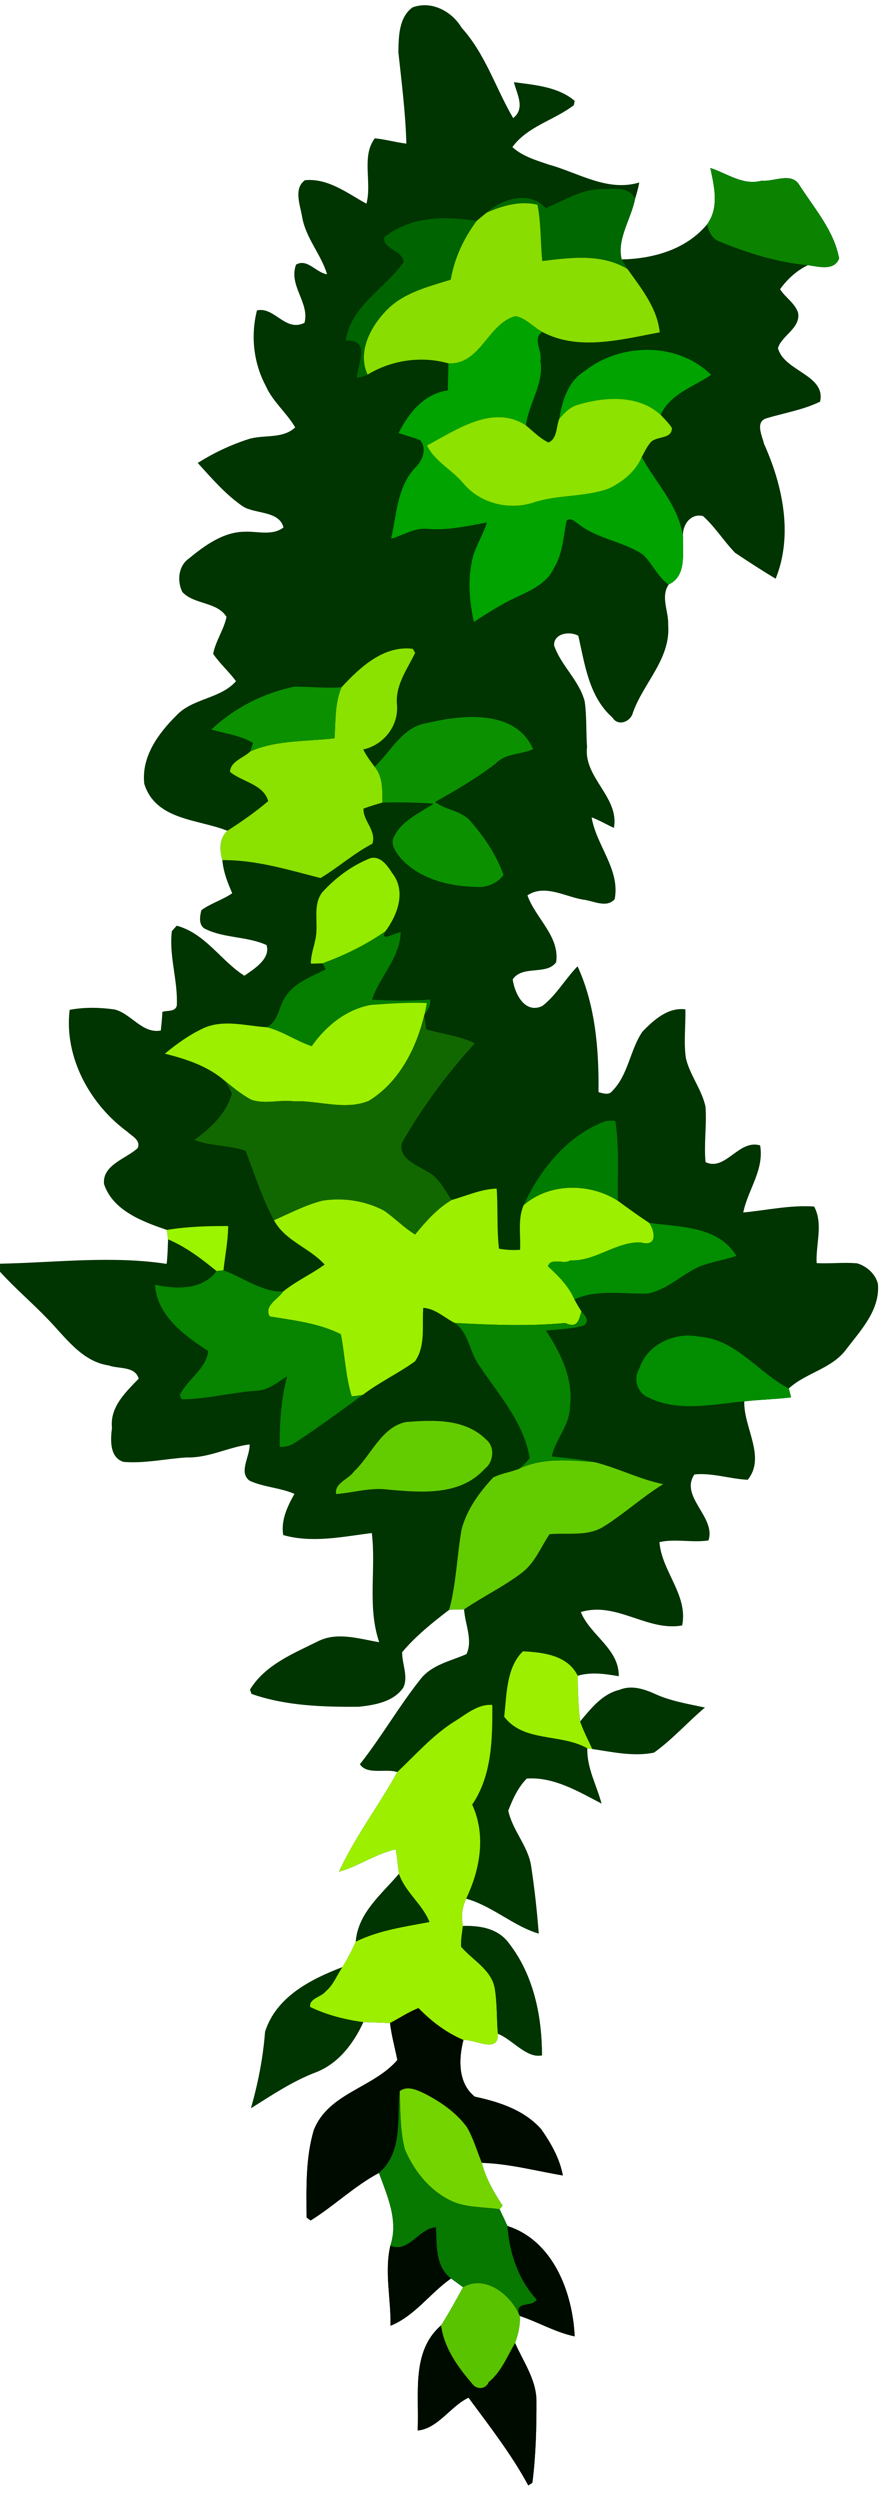 <?xml version="1.0" encoding="UTF-8" standalone="no"?>
<svg xmlns:rdf="http://www.w3.org/1999/02/22-rdf-syntax-ns#" xmlns="http://www.w3.org/2000/svg" height="848pt" width="300pt" version="1.1" xmlns:cc="http://creativecommons.org/ns#" xmlns:dc="http://purl.org/dc/elements/1.1/" viewBox="0 0 300 848">
<path d="m143.65 1.78c-1.215 0.046-2.44 0.28-3.645 0.73-4.7 3.34-4.739 10.1-4.809 15.25 1.11 10.29 2.429 20.601 2.709 30.961-3.6-0.43-7.109-1.46-10.719-1.8-4.61 6.15-0.901 14.96-2.831 22.17-6.54-3.55-12.909-8.69-20.859-7.97-3.89 2.76-1.69 8.329-1 12.239 1.16 7.31 6.43 12.791 8.5 19.681-3.72-0.52-6.69-5.471-10.52-3.291-2.67 7.08 4.681 12.96 2.861 19.75-6.52 3.27-10.161-5.559-16.131-4.209-2.17 8.5-1.19 17.789 2.95 25.539 2.35 5.39 7.09 9.131 10.02 14.141-4.27 4.08-10.78 2.32-16.03 4.05-5.97 1.93-11.731 4.67-17.041 8.02 4.74 5.22 9.451 10.709 15.281 14.719 4.07 2.64 12.419 1.43 13.819 7.17-3.72 2.86-8.7 1.29-12.93 1.43-7.48 0.01-13.749 4.661-19.259 9.161-3.53 2.55-3.95 7.61-2.15 11.28 3.98 4.36 11.739 3.229 15.009 8.459-0.91 4.38-3.689 8.131-4.539 12.531 2.28 3.33 5.349 6.04 7.759 9.28-5.31 6.04-14.78 5.75-20.28 11.68-6.12 6.08-11.91 13.979-10.85 23.159 3.9 12.4 18.229 11.93 28.189 15.9-2.8 2.71-2.67 6.421-1.7 9.961 0.35 3.96 1.77 7.64 3.35 11.23-3.28 2.28-7.229 3.381-10.459 5.741-0.56 2.1-1.05 5.299 1.4 6.409 6.48 3.16 14.14 2.46 20.7 5.42 1.48 4.6-4.189 8.1-7.509 10.42-8.03-5.12-13.211-14.331-22.961-16.981-0.41 0.46-1.24 1.371-1.65 1.831-1.05 8.51 2.11 16.81 1.67 25.33-0.63 2.2-3.211 1.459-4.891 2.089-0.11 2.11-0.289 4.211-0.539 6.311-6.29 1.16-10.03-5.731-15.67-7.141-5.04-0.72-10.239-0.82-15.259 0.12-1.93 15.98 6.8 32 19.53 41.32 1.58 1.53 4.699 2.88 3.559 5.58-3.79 3.58-12.05 5.65-11.43 12.18 2.97 9.03 13.08 12.77 21.32 15.58 0.14 1.06 0.29 2.13 0.43 3.2-0.14 2.74-0.151 5.56-0.491 8.32-18.73-2.85-37.699-0.43-56.549-0.06v2.739c5.01 5.51 10.69 10.34 15.85 15.7 6.12 6.17 11.75 14.741 21.02 16.061 3.25 1.28 8.949 0.12 10.189 4.5-4.44 4.59-9.799 9.599-9.069 16.659-0.48 3.93-0.931 10.03 3.909 11.57 7.23 0.61 14.35-1.089 21.53-1.509 7.39 0.22 14.051-3.51 21.261-4.42 0.21 4.05-3.891 9.479 0.039 12.339 4.81 2.19 10.32 2.321 15.18 4.441-2.37 4.29-4.619 8.85-3.809 13.97 9.87 2.8 20.14 0.569 30.07-0.691 1.5 12.22-1.581 25.001 2.509 37.041-6.82-1.14-14.29-3.641-20.82-0.291-8.42 4.18-17.929 7.971-23.039 16.391 0.13 0.36 0.39 1.07 0.53 1.43 11.59 4.09 24.18 4.44 36.35 4.37 5.42-0.58 11.86-1.65 15.17-6.52 1.77-3.78-0.481-8.049-0.391-12.009 4.63-5.5 10.28-10.021 15.97-14.381 1.68-0.07 3.361-0.099 5.041-0.139 0.27 4.93 3.049 10.43 0.819 15.17-5.46 2.42-11.849 3.579-15.709 8.639-7.33 9.21-13.16 19.5-20.47 28.72 2.41 3.77 8.93 1.35 12.68 2.68-6.29 11.43-14.329 21.931-19.789 33.791 6.69-1.84 12.48-6.15 19.3-7.58 0.41 2.71 0.729 5.549 1.059 8.309-5.87 6.93-13.899 13.24-14.639 22.98-1.34 2.97-2.831 5.861-4.531 8.641-10.85 4.14-22.479 10.079-26.269 21.939-0.66 8.81-2.381 17.471-4.791 25.961 7.07-4.43 13.991-9.11 21.841-12.13 7.81-2.94 12.959-9.781 16.339-17.111 3 0.06 6.02 0.23 9.03 0.33 0.49 4.23 1.661 8.361 2.481 12.541-8.2 9.51-23.42 11.209-28.35 23.759-2.84 9.55-2.511 19.771-2.461 29.641 0.34 0.26 1.03 0.781 1.37 1.041 8.02-4.99 14.84-11.691 23.2-16.141 2.88 7.91 6.679 16.22 3.859 24.67-2.06 8.93 0.251 18.119 0.061 27.159 8.2-3.27 13.43-11.069 20.55-16.039 1.35 1 2.71 1.98 4.07 2.98-2.4 4.35-4.79 8.72-7.45 12.93-10.31 8.91-7.34 23.5-7.97 35.67 6.91-0.65 11.16-8.251 17.27-11.141 7.13 9.67 14.559 19.16 20.289 29.78 0.35-0.23 1.051-0.679 1.391-0.909 1.18-9.27 1.42-18.661 1.38-27.991-0.12-7.12-4.52-13.17-7.25-19.45 1.05-2.93 1.8-6.009 1.63-9.139 6.27 2.09 12.09 5.56 18.6 6.92-0.72-15.01-7.32-32.46-22.82-37.45-0.87-1.92-1.749-3.811-2.669-5.691 0.26-0.3 0.77-0.891 1.03-1.191-2.96-4.53-5.711-9.229-7.061-14.539 9.32 0.29 18.35 2.739 27.5 4.289-1.04-5.73-4.01-10.889-7.28-15.619-5.79-6.6-14.32-9.33-22.6-11.12-5.75-4.55-5.53-12.73-3.85-19.22 4.21-0.21 11.93 4.731 11.68-2.109 4.87 1.83 9.721 8.439 14.961 7.319-0.02-13.34-2.821-27.139-11.141-37.919-3.229-4.506-8.364-5.82-13.489-5.964-0.732-0.021-1.464-0.018-2.191 0.003-0.67-3.14-0.26-6.369 1.08-9.259 8.9 2.47 15.98 9.279 24.65 11.859-0.59-7.71-1.44-15.42-2.6-23.05-1.1-6.81-6.349-12.02-7.739-18.68 1.48-3.9 3.309-7.88 6.269-10.88 9.19-0.64 17.541 4.409 25.381 8.489-1.66-6.23-5.03-12.119-4.82-18.739 0.42 0.06 1.25 0.17 1.67 0.23 6.9 1.03 14.029 2.63 20.939 1.23 6.28-4.48 11.411-10.36 17.311-15.3-5.71-1.24-11.551-2.15-16.911-4.6-2.578-1.169-5.406-2.191-8.228-2.177-1.283 0.007-2.566 0.228-3.822 0.747-5.91 1.39-9.719 6.341-13.409 10.741-0.6-5.15-0.781-10.321-0.811-15.491 4.63-1.36 9.3-0.641 13.92 0.159 0.18-9.32-9.769-13.969-12.859-21.769 12.01-3.7 22.53 6.67 34.38 4.55 2.08-10.36-6.929-18.281-7.709-28.281 5.46-1.23 11.12 0.291 16.63-0.569 2.66-7.88-9.89-14.901-4.75-22.391 6.12-0.59 12.01 1.53 18.07 1.82 6.29-7.71-1.441-17.74-1.161-26.6 5.28-0.61 10.61-0.701 15.88-1.361-0.24-1.02-0.5-2.019-0.78-3.009 5.79-5.31 14.361-6.619 19.291-13.009 4.98-6.58 11.7-13.491 10.97-22.391-0.76-3.41-3.791-6.07-7.041-7.05-4.59-0.43-9.179 0.19-13.759-0.08-0.36-6.36 2.32-13.231-0.85-19.191-8.09-0.57-16.051 1.26-24.061 2.02 1.57-7.72 7.15-14.399 5.73-22.759-7.28-2.18-11.75 8.91-18.53 5.68-0.58-6.28 0.44-12.551-0.009-18.811-1.25-5.83-5.291-10.649-6.661-16.459-0.78-5.5-0.049-11.039-0.169-16.559-5.89-0.8-10.931 3.74-14.641 7.65-4.17 6.21-4.72 14.47-10.08 19.95-1.15 1.64-3.191 0.92-4.761 0.48 0.17-14.38-1.049-29.5-7.109-42.68-4.21 4.29-7.191 9.799-11.991 13.489-5.99 2.74-9.379-4.33-10.019-9.05 3.34-4.96 11.53-1.279 14.75-5.839 1.26-8.8-7.02-14.931-9.75-22.661 5.77-3.9 12.91 0.451 18.83 1.441 3.26 0.27 8.039 3.08 10.789-0.18 1.89-10.1-6.27-18.181-7.83-27.731 2.61 0.99 5.02 2.421 7.55 3.581 1.96-10.39-10.369-17.03-9.109-27.45-0.37-5.14-0.081-10.32-0.791-15.42-1.82-7.17-8.08-12.17-10.4-19.05-0.15-4.04 5.29-4.95 8.22-3.25 2.27 9.82 3.56 20.639 11.63 27.789 1.91 3.09 6.161 1.34 6.891-1.68 3.6-10.19 12.89-18.27 11.98-29.85 0.19-4.56-2.64-9.48 0.17-13.65 6.13-2.88 4.71-10.449 4.87-16.039-0.38-3.92 2.42-8.241 6.78-7.181 4.13 3.72 7.06 8.531 10.92 12.491 4.52 3 9.069 5.989 13.739 8.759 5.97-14.73 2.41-31.65-3.95-45.75-0.67-2.81-2.99-7.309 0.65-8.609 6.13-1.87 12.57-2.86 18.38-5.7 2.02-9.11-12.21-10.24-14.3-18.15 1.24-4.26 7.58-6.67 6.87-11.82-0.95-3.38-4.36-5.28-6.15-8.18 2.45-3.41 5.63-6.311 9.43-8.141 3.43 0.43 8.911 2.14 10.611-2.28-1.73-9.48-8.46-17.02-13.5-24.93-2.73-4.5-8.731-1.01-12.761-1.47-6.32 1.78-11.749-2.48-17.459-4.3 1.33 6.41 3.08 13.36-1.1 19.13-7.12 8.55-18.239 11.65-28.959 11.9-1.75-6.84 3.219-13.779 4.539-20.589 0.55-1.81 1.081-3.641 1.411-5.511-10.84 3.26-20.69-3.339-30.77-6.089-4.3-1.47-8.851-2.79-12.291-5.92 5.09-7.04 14.2-9.1 20.85-14.22 0.07-0.36 0.22-1.09 0.3-1.45-5.65-4.83-13.589-5.399-20.639-6.359 1.02 4.09 3.959 8.85-0.241 12.2-5.94-10.13-9.39-21.69-17.45-30.6-2.689-4.566-7.781-7.891-13.045-7.691z" fill="#003400"/>
<path d="m241.05 56.98c5.71 1.82 11.14 6.08 17.46 4.3 4.03 0.46 10.03-3.03 12.76 1.47 5.04 7.91 11.77 15.45 13.5 24.93-1.7 4.42-7.18 2.71-10.61 2.28-10.38-0.96-20.45-4.08-30.03-8.06-2.51-0.89-3.61-3.39-4.18-5.79 4.18-5.77 2.43-12.72 1.1-19.13z" fill="#0b8300"/>
<path d="m185.18 70.59c6.01-2.4 11.59-6.15 18.3-6.44 4.05 0.09 9.9-1.24 12.05 3.27-1.32 6.81-6.29 13.75-4.54 20.59 0.6 1.12 1.27 2.19 1.97 3.25-8.78-5.29-19.24-3.91-28.93-2.7-0.65-6.35-0.37-12.84-1.64-19.11-5.92-1.41-11.82 0.31-17.2 2.66 5.29-4.78 14.62-7.54 19.99-1.52z" fill="#006800"/>
<path d="m165.19 72.11c5.38-2.35 11.28-4.07 17.2-2.66 1.27 6.27 0.99 12.76 1.64 19.11 9.69-1.21 20.15-2.59 28.93 2.7 4.62 6.5 10.14 13.28 10.92 21.48-12.95 2.39-27.46 6.42-39.81-0.12-3.08-1.63-5.69-4.77-9.11-5.38-9.5 2.52-11.79 16.55-22.77 16.03-9.17-2.62-19.32-1.13-27.44 3.81-3.52-7.46 0.8-15.88 5.96-21.37 5.77-6.33 14.42-8.4 22.24-10.85 1.25-7.3 4.4-13.99 8.79-19.92 1.14-0.95 2.28-1.92 3.45-2.83z" fill="#8add00"/>
<path d="m130.45 80.42c8.92-7.06 20.53-7.19 31.29-5.48-4.39 5.93-7.54 12.62-8.79 19.92-7.82 2.45-16.47 4.52-22.24 10.85-5.16 5.49-9.48 13.91-5.96 21.37-1.14 0.59-2.4 0.9-3.66 1.09 0.33-4.96 4.87-13.02-3.74-12.65 1.51-11.49 13.42-17.8 19.67-26.66-0.35-3.95-7.47-4.5-6.57-8.44z" fill="#006500"/>
<path d="m152.19 123.27c10.98 0.52 13.27-13.51 22.77-16.03 3.42 0.61 6.03 3.75 9.11 5.38-3.54 2.05 0.1 6.68-0.69 9.63 1.37 7.88-3.99 14.51-4.89 22.06-11.11-7.35-23.68 1.53-33.58 6.8 2.58 5.38 8.43 8.25 12.2 12.7 5.7 7.01 15.75 9.45 24.21 6.57 8.18-2.64 17.02-1.71 25.15-4.6 4.79-2.23 9.16-5.78 11.32-10.71 4.89 8.97 12.66 16.54 14 27.17-0.16 5.59 1.26 13.16-4.87 16.04-3.85-2.62-5.53-7.29-8.94-10.32-6.78-4.37-15.34-5.18-21.73-10.24-1.24-0.75-2.52-2.4-3.97-1.07-1.1 5.46-1.32 11.27-4.34 16.16-2.48 5.28-8.2 7.64-13.15 9.99-4.92 2.28-9.44 5.26-13.99 8.18-1.56-7.28-2.19-14.97-0.27-22.25 1.18-3.99 3.51-7.51 4.69-11.49-6.75 1.22-13.54 2.8-20.44 2.14-4.28-0.33-8.03 2.25-12.03 3.35 1.85-8.23 2.04-17.56 8.14-24.07 2.47-2.29 4.14-6.49 1.67-9.33-2.36-1.03-4.89-1.55-7.29-2.45 3.43-6.8 8.66-13.35 16.7-14.44 0.06-2.29 0.16-6.88 0.22-9.17z" fill="#00a300"/>
<path d="m198.17 126.06c12.19-9.84 31.75-10.2 43.14 1.1-6.05 4.12-13.78 6.39-17.12 13.55-7.56-6.92-19.1-6.15-28.29-3.34-2.56 0.74-4.42 2.77-6.11 4.71 0.98-6.02 2.92-12.62 8.38-16.02z" fill="#00a300"/>
<path d="m195.9 137.37c9.19-2.81 20.73-3.58 28.29 3.34 1.34 1.41 2.75 2.79 3.82 4.44 0.11 3.82-4.88 2.71-7.06 4.74-1.36 1.52-2.22 3.39-3.16 5.18-2.16 4.93-6.53 8.48-11.32 10.71-8.13 2.89-16.97 1.96-25.15 4.6-8.46 2.88-18.51 0.44-24.21-6.57-3.77-4.45-9.62-7.32-12.2-12.7 9.9-5.27 22.47-14.15 33.58-6.8 2.46 2.01 4.71 4.37 7.59 5.78 3.05-1.13 2.64-5.38 3.71-8.01 1.69-1.94 3.55-3.97 6.11-4.71z" fill="#8de200"/>
<path d="m115.9 233.14c6.23-6.74 14.27-14.28 24.17-13.06 0.2 0.35 0.61 1.04 0.82 1.38-2.68 5.56-6.68 10.79-6.19 17.33 0.77 7.27-4.43 13.92-11.43 15.44 1.04 2.11 2.47 4 3.87 5.89 2.85 3.41 2.59 7.92 2.64 12.12-2.16 0.64-4.33 1.26-6.43 2.07-0.15 4.24 4.45 7.35 3.03 11.89-6.28 3.26-11.58 8.04-17.61 11.65-10.95-2.79-21.83-6.18-33.31-6.08-0.97-3.54-1.1-7.25 1.7-9.96 4.81-3.07 9.5-6.35 13.85-10.05-1.55-5.72-8.78-6.49-12.95-9.92 0.14-3.66 4.69-4.73 6.9-6.97 9.06-3.92 19.01-3.27 28.58-4.44 0.37-5.8 0.06-11.82 2.36-17.29z" fill="#8be200"/>
<path d="m99.82 232.94c5.36-0.06 10.72 0.61 16.08 0.2-2.3 5.47-1.99 11.49-2.36 17.29-9.57 1.17-19.52 0.52-28.58 4.44 0.33-0.95 0.63-1.91 0.89-2.87-4.3-2.59-9.41-3.15-14.14-4.53 7.78-7.33 17.67-12.36 28.11-14.53z" fill="#0b9100"/>
<path d="m144.96 245.27c11.79-2.84 29.97-4.8 35.97 8.85-4.18 1.92-9.34 1.29-12.75 4.93-6.46 4.93-13.46 9.05-20.54 12.99 3.83 2.93 9.33 2.9 12.38 6.96 4.57 5.24 8.52 11.23 10.86 17.81-2.09 2.76-5.56 4.3-9 4.04-9.37-0.14-19.57-2.61-26-9.87-1.51-1.93-3.54-4.59-2.2-7.11 2.69-5.53 8.62-8.02 13.48-11.25-5.78-0.46-11.59-0.5-17.38-0.38-0.05-4.2 0.21-8.71-2.64-12.12 5.53-5.26 9.52-13.68 17.82-14.85z" fill="#0b9100"/>
<path d="m124.67 291.54c3.95-2.09 6.73 1.97 8.43 4.63 4.86 6.17 1.8 14.23-2.34 19.78-6.58 4.54-13.77 8.1-21.27 10.82-1.34 0.06-2.67 0.12-4.01 0.09 0.01-3.82 1.85-7.35 1.91-11.15 0.25-4.33-0.94-9.48 2.09-13.15 4.24-4.63 9.39-8.55 15.19-11.02z" fill="#94eb00"/>
<path d="m109.49 326.77c7.5-2.72 14.69-6.28 21.27-10.82-2.03 3.93 3.26 0.33 5.22 0.34-0.31 8.82-7.16 14.98-9.73 22.79 6.55 0.42 13.14 0.47 19.69-0.04 0.4 2.04-0.84 3.7-1.94 5.27 0.33-1.35 0.63-2.71 0.84-4.07-6.3-0.24-12.63 0.18-18.92 0.64-8.35 1.48-15.36 7.18-20.13 14.01-5.26-1.74-9.86-5.1-15.28-6.44 3.85-1.87 4.05-6.57 6.06-9.87 2.99-5.19 8.97-7.18 13.97-9.78-0.26-0.51-0.79-1.52-1.05-2.03z" fill="#057e00"/>
<path d="m125.92 340.88c6.29-0.46 12.62-0.88 18.92-0.64-0.21 1.36-0.51 2.72-0.84 4.07-2.73 11.36-8.57 22.82-18.78 29.09-8.07 3.39-17.08-0.17-25.49 0.18-4.79-0.61-9.79 1.09-14.45-0.53-3.25-1.74-6.11-4.08-8.96-6.39-5.79-5.04-13.09-7.39-20.37-9.24 4.01-3.32 8.31-6.41 13.03-8.61 6.86-3.15 14.4-0.8 21.53-0.36 5.42 1.34 10.02 4.7 15.28 6.44 4.77-6.83 11.78-12.53 20.13-14.01z" fill="#9def00"/>
<path d="m125.22 373.4c10.21-6.27 16.05-17.73 18.78-29.09 0.16 1.22 0.49 3.66 0.65 4.87 5.49 1.55 11.33 2.21 16.53 4.72-9.44 10.27-17.76 21.55-24.71 33.64-1.58 5.25 4.82 7.57 8.23 9.73 4.17 1.89 6.05 6.27 8.59 9.78-4.95 2.96-8.8 7.3-12.4 11.73-3.85-2.31-6.97-5.65-10.66-8.16-6.28-3.28-13.65-4.41-20.63-3.36-5.83 1.43-11.16 4.3-16.63 6.67-4.05-7.5-6.55-15.67-9.66-23.57-5.63-1.95-11.85-1.5-17.36-3.68 5.52-4 10.78-8.84 12.72-15.64-0.55-1.58-1.45-2.99-2.35-4.38 2.85 2.31 5.71 4.65 8.96 6.39 4.66 1.62 9.66-0.08 14.45 0.53 8.41-0.35 17.42 3.21 25.49-0.18z" fill="#116800"/>
<path d="m204.68 380.59c1.31-0.51 2.76-0.47 4.14-0.33 1.4 8.97 0.75 18.03 0.84 27.06-9.61-6.09-23.22-6.14-31.98 1.54 5.53-12.05 14.44-23.16 27-28.27z" fill="#007c00"/>
<path d="m153.29 407.05c5.05-1.41 9.97-3.7 15.26-3.86 0.5 6.79-0.02 13.61 0.79 20.39 2.36 0.42 4.74 0.55 7.16 0.37 0.25-5.01-0.84-10.34 1.18-15.09 8.76-7.68 22.37-7.63 31.98-1.54 3.5 2.57 7.03 5.11 10.66 7.52 1.85 2.54 3.05 8.36-2.98 6.59-8.57-0.15-15.29 6.53-23.87 6.11-1.79 1.53-6.65-1.16-7.51 2.02 3.57 3.25 7.03 6.71 8.97 11.21 0.74 1.41 1.55 2.78 2.41 4.13-0.94 2.32-0.94 5.98-5.52 3.88-12.43 1.18-25.04 0.65-37.46 0-3.52-1.76-6.64-4.9-10.72-5.15-0.49 5.94 0.9 12.95-2.83 18.18-5.69 4.1-12.11 7.07-17.68 11.34-1.25 0.23-2.51 0.42-3.78 0.48-2.11-6.84-2.3-14.07-3.68-21.04-7.57-3.77-15.94-4.7-24.14-6.03-2.09-3.58 2.87-5.89 4.54-8.43 4.36-3.56 9.56-5.86 14.09-9.17-5.11-5.72-13.36-7.96-17.19-15.03 5.47-2.37 10.8-5.24 16.63-6.67 6.98-1.05 14.35 0.08 20.63 3.36 3.69 2.51 6.81 5.85 10.66 8.16 3.6-4.43 7.45-8.77 12.4-11.73z" fill="#9def00"/>
<path d="m220.32 414.84c10.32 1.44 23.46 0.97 29.57 11.19-4.25 1.45-8.78 2.03-12.94 3.77-5.75 2.75-10.53 7.59-16.93 8.95-8.37 0.38-17.12-1.59-25.09 2.02-1.94-4.5-5.4-7.96-8.97-11.21 0.86-3.18 5.72-0.49 7.51-2.02 8.58 0.42 15.3-6.26 23.87-6.11 6.03 1.77 4.83-4.05 2.98-6.59z" fill="#028e00"/>
<path d="m56.62 417.21c6.87-1.15 13.86-1.34 20.82-1.31-0.04 5.05-1.08 10.01-1.6 15.03-0.59 0.06-1.76 0.17-2.35 0.23-5.09-4.16-10.36-8.17-16.44-10.75-0.14-1.07-0.29-2.14-0.43-3.2z" fill="#9bf400"/>
<path d="m73.49 431.16c0.59-0.06 1.76-0.17 2.35-0.23 6.67 2.35 12.92 7.37 20.23 7.2-1.67 2.54-6.63 4.85-4.54 8.43 8.2 1.33 16.57 2.26 24.14 6.03 1.38 6.97 1.57 14.2 3.68 21.04 1.27-0.06 2.53-0.25 3.78-0.48-7.51 5.5-15.02 11.01-22.8 16.12-1.59 1.08-3.48 1.71-5.41 1.48-0.07-8.03 0.45-16.1 2.51-23.88-3.15 1.94-6.13 4.58-10 4.86-8.64 0.59-17.08 2.86-25.76 2.94-0.16-0.36-0.5-1.08-0.67-1.44 2.62-5.33 8.85-8.78 9.68-14.88-8.11-5.37-17.38-11.94-18.09-22.57 7.11 1.62 16.11 1.87 20.9-4.62z" fill="#078400"/>
<path d="m197.34 444.9c1.23 1.3 2.88 3.15 0.9 4.67-4.18 1.29-8.63 1.27-12.93 1.82 5.04 7.64 9.37 16.5 8.11 25.92-0.13 6.25-4.83 10.86-6.19 16.72 4.86 0.56 9.74 0.95 14.53 1.96-8.57-0.63-17.68-1.59-25.68 2.3 1.34-1.11 2.68-2.27 3.67-3.71-2.02-12.3-10.89-21.86-17.49-31.93-2.98-4.4-3.29-10.64-7.9-13.87 12.42 0.65 25.03 1.18 37.46 0 4.58 2.1 4.58-1.56 5.52-3.88z" fill="#078400"/>
<path d="m216.94 464.3c2.65-8.34 12.17-12.6 20.39-10.88 12.44 0.87 20 12.22 30.35 17.58 0.28 0.99 0.54 1.99 0.78 3.01-5.27 0.66-10.6 0.75-15.88 1.36-10.64 0.95-22.59 3.73-32.63-1.36-3.68-1.58-5.16-6.2-3.01-9.71z" fill="#028e00"/>
<path d="m137.74 482.38c9.31-0.75 20.02-1.21 27.2 5.9 3.08 2.45 2.65 7.59-0.41 9.94-8.35 9.28-21.51 8.08-32.75 7.08-5.99-0.81-11.8 1.04-17.72 1.51-0.6-3.85 4.38-5.02 6.11-7.72 5.73-5.32 9.23-14.98 17.57-16.71z" fill="#63cc00"/>
<path d="m176.08 498.29c8-3.89 17.11-2.93 25.68-2.3 7.93 1.94 15.26 5.84 23.31 7.46-7.08 4.34-13.21 10.03-20.25 14.42-5.52 3.42-12.21 1.97-18.33 2.56-2.94 4.39-4.91 9.55-9.18 12.92-6.21 4.78-13.34 8.18-19.82 12.57-1.68 0.04-3.36 0.07-5.04 0.14 2.41-8.93 2.6-18.19 4.19-27.24 1.76-6.74 6.04-12.63 10.74-17.65 2.75-1.36 5.84-1.79 8.7-2.88z" fill="#63cc00"/>
<path d="m177.47 560.15c6.89 0.34 15.21 1.34 18.59 8.3 0.03 5.17 0.21 10.34 0.81 15.49 1.11 3.23 2.72 6.25 4.12 9.36-0.42-0.06-1.25-0.17-1.67-0.23-8.85-5.12-21.56-1.95-28.22-10.73 0.88-7.4 0.67-16.66 6.37-22.19z" fill="#9def00"/>
<path d="m154 584.09c4.02-2.38 8.04-6.14 13.07-5.75 0.08 11.49-0.12 23.98-6.83 33.82 4.76 10.27 2.72 22.01-2.06 31.91-1.34 2.89-1.75 6.12-1.08 9.26-0.27 2.33-0.75 4.66-0.6 7.02 3.83 4.53 10.2 7.74 11.39 14.01 0.86 5.11 0.63 10.36 1.07 15.53 0.25 6.84-7.47 1.9-11.68 2.11-5.82-2.46-10.9-6.31-15.27-10.82-3.39 1.33-6.43 3.4-9.65 5.08-3.01-0.1-6.03-0.27-9.03-0.33-6.23-0.83-12.38-2.4-18.06-5.13-0.47-2.92 3.84-3.36 5.25-5.28 2.62-2.14 3.81-5.53 5.69-8.25 1.7-2.78 3.19-5.67 4.53-8.64 7.83-3.87 16.52-5.04 25-6.66-2.37-6-8.24-10.11-10.36-16.32-0.33-2.76-0.65-5.6-1.06-8.31-6.82 1.43-12.61 5.74-19.3 7.58 5.46-11.86 13.5-22.36 19.79-33.79 6.22-5.88 11.93-12.4 19.19-17.04z" fill="#9def00"/>
<path fill="#003400" d="m135.38 635.65c-5.87 6.93-13.899 13.24-14.639 22.98 7.83-3.87 16.52-5.039 25-6.659-2.37-6-8.241-10.11-10.361-16.32zm23.911 17.677c-0.732-0.021-1.464-0.018-2.191 0.003-0.27 2.33-0.75 4.66-0.6 7.02 3.83 4.53 10.201 7.739 11.391 14.009 0.86 5.11 0.629 10.361 1.069 15.531 4.87 1.83 9.721 8.439 14.961 7.319-0.02-13.34-2.821-27.139-11.141-37.919-3.229-4.506-8.364-5.82-13.489-5.964z"/>
<path fill="#000b00" d="m142.01 681.18c-3.39 1.33-6.43 3.4-9.65 5.08 0.49 4.23 1.661 8.361 2.481 12.541-8.2 9.51-23.42 11.209-28.35 23.759-2.84 9.55-2.511 19.771-2.461 29.641 0.34 0.26 1.03 0.781 1.37 1.041 8.02-4.99 14.84-11.691 23.2-16.141 8.18-7.08 6.091-18.17 7.041-27.72 2.57-2.01 5.78-0.439 8.33 0.741 5.51 2.82 10.789 6.419 14.489 11.459 2.19 3.78 3.39 8.051 5.05 12.091 9.32 0.29 18.35 2.739 27.5 4.289-1.04-5.73-4.01-10.889-7.28-15.619-5.79-6.6-14.32-9.33-22.6-11.12-5.75-4.55-5.53-12.73-3.85-19.22-5.82-2.46-10.9-6.31-15.27-10.82zm30.2 73.911c0.63 9.1 3.661 18.139 9.891 24.969-1.55 2.72-7.14 0.281-6.02 4.891l0.35 0.67c6.27 2.09 12.09 5.56 18.6 6.92-0.72-15.01-7.32-32.46-22.82-37.45zm-24.219 0.43c-5.82 0.22-9.191 8.86-15.531 6.25-2.06 8.93 0.251 18.119 0.061 27.159 8.2-3.27 13.43-11.069 20.55-16.039-5.41-4.21-4.79-11.19-5.08-17.37zm1.7 33.28c-10.31 8.91-7.34 23.5-7.97 35.67 6.91-0.65 11.16-8.251 17.27-11.141 7.13 9.67 14.559 19.16 20.289 29.78 0.35-0.23 1.051-0.679 1.391-0.909 1.18-9.27 1.42-18.661 1.38-27.991-0.12-7.12-4.52-13.17-7.25-19.45-2.7 4.6-4.7 9.83-8.95 13.27-1.04 2.6-4.111 2.53-5.441 0.75-4.96-5.75-9.689-12.23-10.719-19.98z"/>
<path d="m135.64 709.38c2.57-2.01 5.78-0.44 8.33 0.74 5.51 2.82 10.79 6.42 14.49 11.46 2.19 3.78 3.39 8.05 5.05 12.09 1.35 5.31 4.1 10.01 7.06 14.54-0.26 0.3-0.77 0.89-1.03 1.19-5.12-0.76-10.48-0.5-15.37-2.37-7.82-3.27-13.54-10.28-16.78-17.94-1.64-6.43-1.49-13.14-1.75-19.71z" fill="#74d400"/>
<path d="m128.6 737.1c8.18-7.08 6.09-18.17 7.04-27.72 0.26 6.57 0.11 13.28 1.75 19.71 3.24 7.66 8.96 14.67 16.78 17.94 4.89 1.87 10.25 1.61 15.37 2.37 0.92 1.88 1.8 3.77 2.67 5.69 0.63 9.1 3.66 18.14 9.89 24.97-1.55 2.72-7.14 0.28-6.02 4.89-3.07-6.78-11.6-13.39-18.94-9.08-1.36-1-2.72-1.98-4.07-2.98-5.41-4.21-4.79-11.19-5.08-17.37-5.82 0.22-9.19 8.86-15.53 6.25 2.82-8.45-0.98-16.76-3.86-24.67z" fill="#077800"/>
<path d="m157.14 775.87c7.34-4.31 15.87 2.3 18.94 9.08l0.35 0.67c0.17 3.13-0.58 6.21-1.63 9.14-2.7 4.6-4.7 9.83-8.95 13.27-1.04 2.6-4.11 2.53-5.44 0.75-4.96-5.75-9.69-12.23-10.72-19.98 2.66-4.21 5.05-8.58 7.45-12.93z" fill="#5ac300"/>
</svg>
